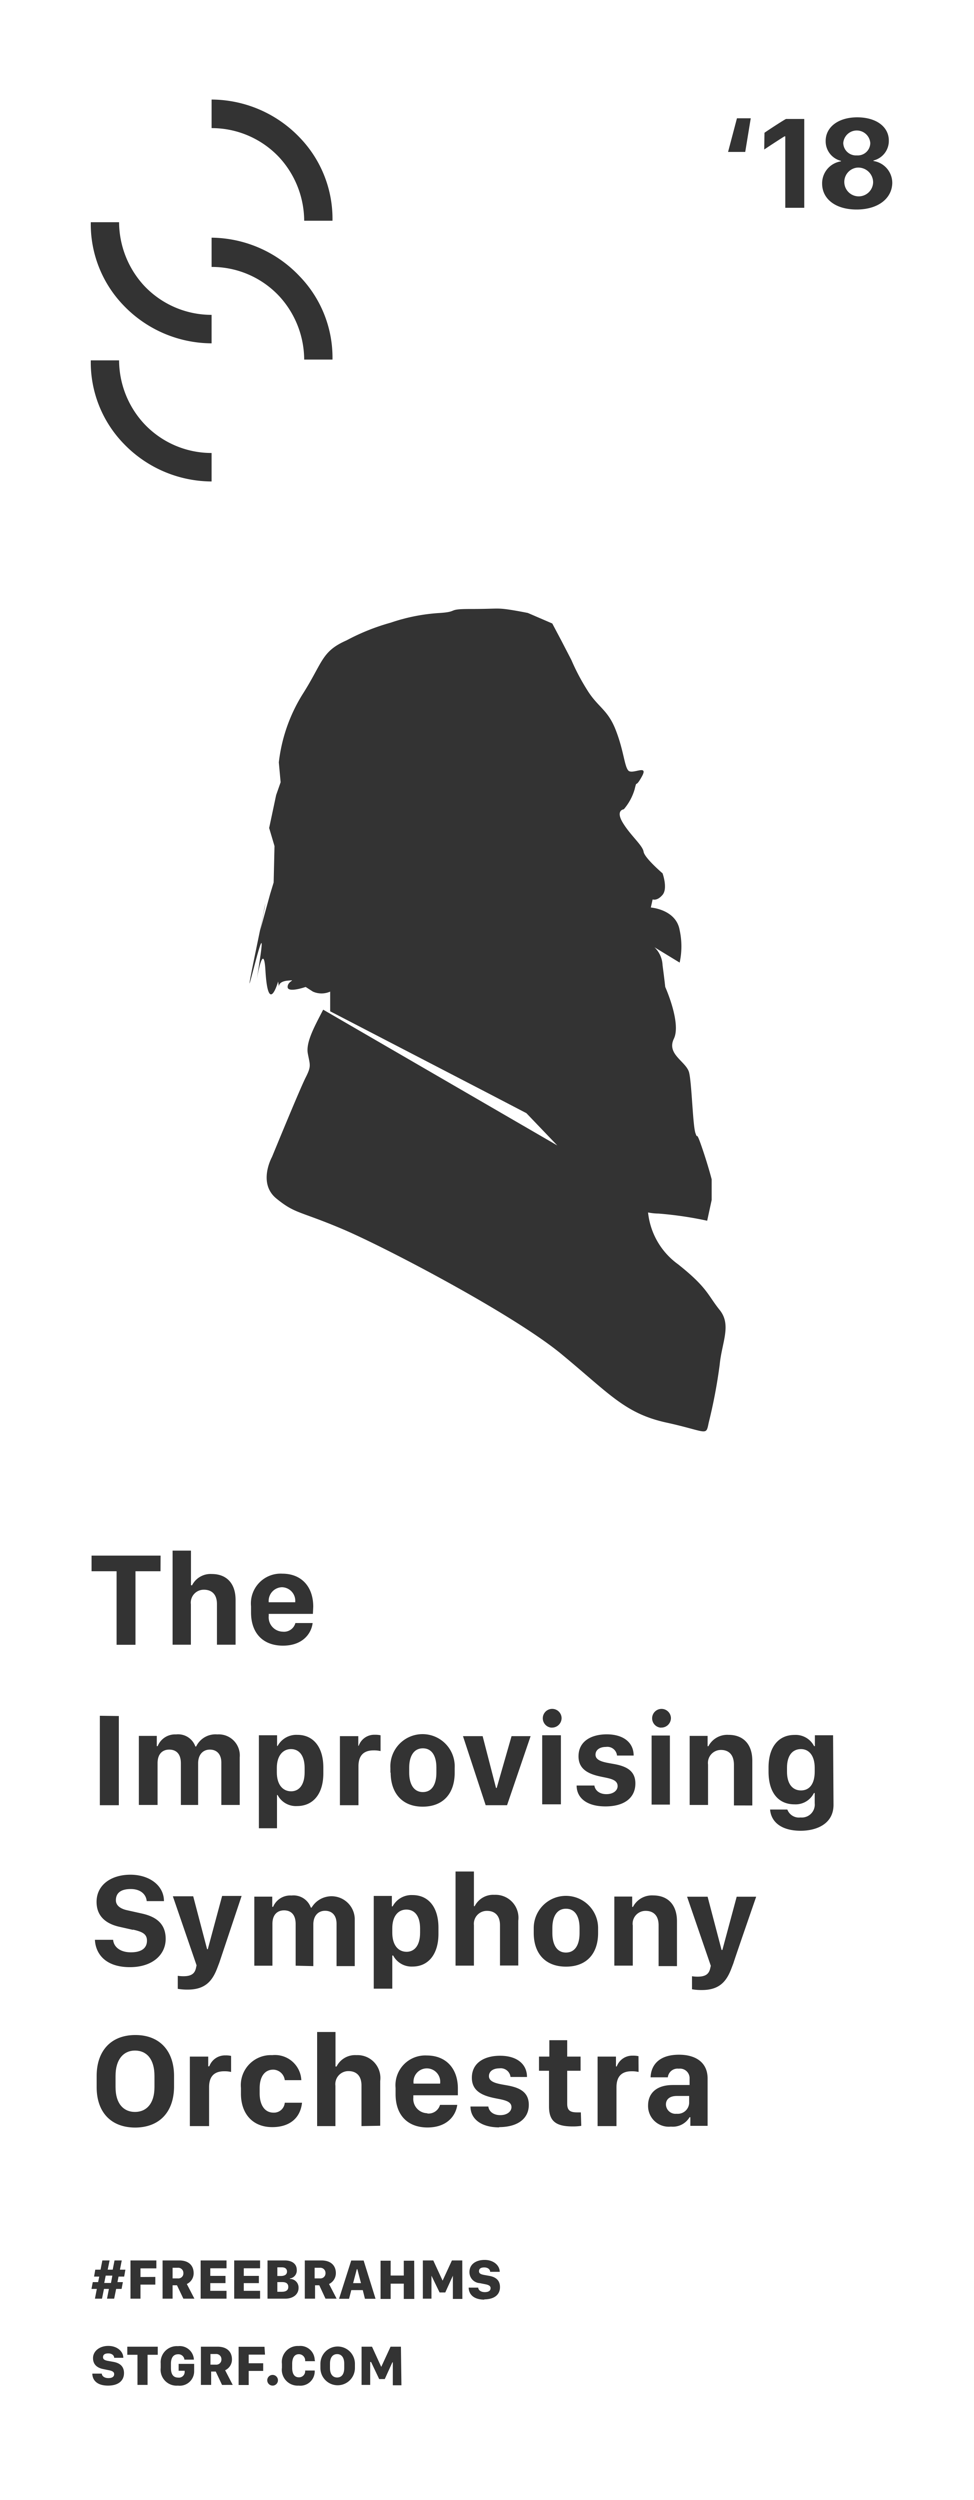 <?xml version="1.0" encoding="UTF-8"?> <svg xmlns="http://www.w3.org/2000/svg" id="Layer_1" data-name="Layer 1" viewBox="0 0 112.87 289.58"><rect x="0" y="0" width="112.87" height="289.58" fill="#333333" stroke="none"/><defs><style>.cls-1{fill:#fff;}</style></defs><path class="cls-1" d="M39.07,272.68c-.5,0-.83.38-.83,1.1v.52c0,.72.33,1.09.83,1.09s.82-.37.82-1.09v-.52C39.89,273.06,39.56,272.68,39.07,272.68Z"></path><path class="cls-1" d="M20.59,262.68H20v1.23h.6a.58.58,0,0,0,.65-.61A.6.6,0,0,0,20.59,262.68Z"></path><path class="cls-1" d="M25,272.67h-.61v1.23H25a.59.59,0,0,0,.66-.61A.6.6,0,0,0,25,272.67Z"></path><path class="cls-1" d="M33.26,263.12c0-.31-.22-.49-.56-.49h-.56v1h.48C33.06,263.61,33.26,263.41,33.26,263.12Z"></path><polygon class="cls-1" points="41.41 262.84 41.35 262.84 40.92 264.46 41.83 264.46 41.41 262.84"></polygon><path class="cls-1" d="M32.75,264.34h-.61v1.12h.54c.48,0,.73-.2.73-.56S33.18,264.34,32.75,264.34Z"></path><path class="cls-1" d="M37.07,262.68h-.61v1.23h.6a.59.59,0,0,0,.66-.61A.6.6,0,0,0,37.07,262.68Z"></path><path class="cls-1" d="M99.29,19.42a1.67,1.67,0,1,0,1.89,1.66A1.72,1.72,0,0,0,99.29,19.42Z"></path><path class="cls-1" d="M33.74,207.49c.92,0,1.56-.75,1.56-2.19v-.52c0-1.4-.61-2.18-1.58-2.18s-1.64.81-1.64,2.17v.53C32.08,206.67,32.73,207.49,33.74,207.49Z"></path><path class="cls-1" d="M0,0V289.58H112.87V0ZM83.56,202.7a1.5,1.5,0,0,0-1.51,1.7v4.67H79.92v-8H82v1.2h.09a2.47,2.47,0,0,1,2.34-1.32c1.62,0,2.75,1,2.75,3v5.18H85.05v-4.7C85.05,203.16,84.36,202.7,83.56,202.7Zm1.84-189H87l-.64,3.9H84.37ZM45.29,72.12A21.53,21.53,0,0,1,51,71c2.2-.15.73-.46,3.45-.46s3-.11,4,0,2.72.46,2.72.46L64,72.22l1.06,2,1.15,2.22A24.74,24.74,0,0,0,68,79.85c1.26,2.08,2.41,2.29,3.35,4.7s1,4.18,1.46,4.7,2.4-.8,1.57.7-.53.24-.84,1.49a6.22,6.22,0,0,1-1.25,2.3s-1,.1-.11,1.57,2.29,2.61,2.4,3.34,2.2,2.51,2.2,2.51.63,1.74,0,2.49-1.15.53-1.15.53l-.21.94s2.93.21,3.34,2.62a8.77,8.77,0,0,1,0,3.76l-2.92-1.78a3.05,3.05,0,0,1,.94,2.09c.21,1.57.31,2.51.31,2.51s1.88,4.18,1,6,1.46,2.64,1.77,3.93.42,6.1.73,7,0-.53.74,1.62,1.14,3.73,1.14,3.73V139l-.52,2.4a42.5,42.5,0,0,0-5.64-.83,6.22,6.22,0,0,1-1.21-.13,8.47,8.47,0,0,0,3.47,6C82,149.16,82,150,83.4,151.74s.25,3.74,0,6.33a59.88,59.88,0,0,1-1.27,6.71c-.34,1.63-.09,1.06-4.91,0s-6.6-3.35-12.18-7.95-20.4-12.37-25.39-14.48-5.42-1.73-7.62-3.52-.51-4.82-.51-4.82,3.22-7.86,3.9-9.2.5-1.44.25-2.78.85-3.26,1.78-5.08l27.13,15.73L61,128.94l-4.53-2.36-18.21-9.44v-2.28a2.45,2.45,0,0,1-2,0l-.84-.54s-2.09.73-2.09,0,1.15-.84,0-.73-1,.74-1,.74l-.1-.64s-1.15,4.07-1.47-1.25c-.17-3-.76-.42-1,1l.31-2c1.26-8.15-2.69,9.71-.46-1.15.56-2.72.88-4.23,1-5,.48-2.23-.46,2.47-.46,2.47l1.15-4.19.41-1.35L31.81,98l-.62-2.09L32,92.09l.52-1.48-.21-2.3a19,19,0,0,1,2.72-7.84c2.4-3.76,2.19-5,5.12-6.29A25.06,25.06,0,0,1,45.29,72.12Zm31.28,128A1.09,1.09,0,1,1,77.75,199,1.11,1.11,0,0,1,76.57,200.11Zm1.06.91v8H75.51v-8Zm-8,4.76c-1.44-.3-2.59-.85-2.59-2.35,0-1.8,1.55-2.55,3.27-2.55,1.92,0,3.12.94,3.12,2.46H71.5a1.12,1.12,0,0,0-1.28-1c-.74,0-1.21.36-1.21.9,0,.78,1.18.9,2.09,1.07,1.49.26,2.53.79,2.53,2.26,0,1.67-1.29,2.66-3.47,2.66s-3.34-1-3.34-2.42h2.06c.08.56.58,1,1.39,1s1.3-.43,1.3-.93C71.57,206.09,70.59,206,69.58,205.78Zm-5.69-5.67A1.09,1.09,0,1,1,65.08,199,1.11,1.11,0,0,1,63.89,200.11ZM65,201v8H62.83v-8ZM55,220.81a2.41,2.41,0,0,1,2.3-1.33,2.66,2.66,0,0,1,2.76,3v5.19H57.94V223c0-1.21-.69-1.66-1.5-1.66A1.5,1.5,0,0,0,54.92,223v4.68H52.79V216.78h2.13v4Zm-5.48,24a1.38,1.38,0,0,0,1.47-1h2c-.17,1.28-1.21,2.62-3.45,2.62s-3.7-1.37-3.7-3.86v-.71a3.45,3.45,0,0,1,3.62-3.77c2.21,0,3.6,1.49,3.6,3.82v.79H47.9v.25A1.66,1.66,0,0,0,49.53,244.78Zm-7.63,1.46v-4.7c0-1.22-.69-1.67-1.5-1.67a1.51,1.51,0,0,0-1.52,1.7v4.67H36.75V235.37h2.13v4H39a2.4,2.4,0,0,1,2.3-1.32,2.65,2.65,0,0,1,2.76,3v5.18Zm1.63,20H42.29l-.25-1H40.71l-.26,1H39.29l1.41-4.43h1.44ZM34.6,265c0,.82-.71,1.26-1.54,1.26H31v-4.43h2c.83,0,1.39.39,1.39,1.09a.93.93,0,0,1-.8,1v.05A1,1,0,0,1,34.6,265Zm-3.05-18.61c-2.24,0-3.63-1.51-3.63-3.89v-.65a3.48,3.48,0,0,1,3.63-3.8,3.06,3.06,0,0,1,3.37,2.9H33a1.38,1.38,0,0,0-1.33-1.22c-1,0-1.58.82-1.58,2.15v.6c0,1.39.62,2.23,1.59,2.23A1.25,1.25,0,0,0,33,243.56h2C34.8,245.43,33.46,246.39,31.55,246.39Zm-7.29-7.06a1.93,1.93,0,0,1,1.87-1.25,2.64,2.64,0,0,1,.65.06V240a3.26,3.26,0,0,0-.81-.08c-1.29,0-1.74.76-1.74,1.84v4.51H22v-8.05h2.13v1.14Zm1.16-12-.21.55c-.55,1.48-1.34,2.58-3.45,2.58a6.46,6.46,0,0,1-1.16-.09v-1.51a4.17,4.17,0,0,0,.67.05c1,0,1.33-.39,1.45-1l.06-.26-2.75-8h2.36L24,225.78h.08l1.66-6.17H28ZM18,263.74v.89H16.28v1.63H15.12v-4.43h3v.92H16.28v1Zm-2.32-17.3c-2.81,0-4.48-1.77-4.48-4.68v-1.29c0-2.94,1.68-4.75,4.49-4.75s4.48,1.83,4.48,4.75v1.29C20.13,244.67,18.45,246.44,15.64,246.44Zm6.57-62.8a2.4,2.4,0,0,1,2.3-1.32c1.62,0,2.75,1,2.75,3v5.19H25.14v-4.71c0-1.21-.69-1.66-1.5-1.66a1.5,1.5,0,0,0-1.52,1.69v4.68H20V179.61h2.13v4ZM20.4,200.9a2.12,2.12,0,0,1,2.24,1.4h.09a2.48,2.48,0,0,1,2.45-1.4,2.44,2.44,0,0,1,2.6,2.66v5.51H25.65v-4.89c0-1-.54-1.52-1.33-1.52s-1.36.57-1.36,1.59v4.82h-2v-4.82c0-1.15-.59-1.59-1.35-1.59s-1.35.48-1.35,1.57v4.84H16.09v-8h2.08v1.19h.1A2.17,2.17,0,0,1,20.4,200.9ZM18.6,182H15.7v8.52H13.51V182h-2.9v-1.81h8Zm-4.83,16.77v10.33h-2.2V198.74Zm1.64,24.77-1.55-.35c-1.45-.32-2.67-1.13-2.67-2.89,0-2,1.73-3.15,3.92-3.15S19,218.39,19,220.21H17c-.06-.73-.65-1.4-1.85-1.4s-1.72.5-1.72,1.3c0,.59.49,1,1.41,1.18l1.57.35c1.51.33,2.79,1.06,2.79,2.94s-1.58,3.28-4.14,3.28c-3,0-4-1.71-4.06-3.17h2.11c.06.77.75,1.45,2.06,1.45s1.86-.55,1.86-1.35S16.45,223.75,15.41,223.51Zm16.75-21.28a2.47,2.47,0,0,1,2.31-1.31c1.78,0,3,1.34,3,3.79v.67c0,2.43-1.22,3.79-3.05,3.79a2.39,2.39,0,0,1-2.25-1.28H32.1v3.85H30V201h2.11v1.21Zm4.1-15.32H31.14v.24A1.67,1.67,0,0,0,32.76,189a1.36,1.36,0,0,0,1.47-1h2c-.16,1.28-1.21,2.62-3.44,2.62s-3.7-1.36-3.7-3.86v-.7a3.45,3.45,0,0,1,3.62-3.78c2.21,0,3.59,1.49,3.59,3.83Zm-2,40.75v-4.83c0-1.14-.59-1.58-1.34-1.58s-1.35.47-1.35,1.56v4.85H29.47v-8h2.08v1.18h.1a2.15,2.15,0,0,1,2.13-1.31,2.13,2.13,0,0,1,2.24,1.4h.09a2.69,2.69,0,0,1,5,1.27v5.51H39v-4.9c0-1-.54-1.51-1.33-1.51s-1.36.57-1.36,1.58v4.83Zm7.32-25.5a1.9,1.9,0,0,1,1.86-1.25,2.68,2.68,0,0,1,.66.06v1.83a3.35,3.35,0,0,0-.82-.08c-1.28,0-1.74.76-1.74,1.84v4.51H39.39v-8h2.13v1.14Zm1.73,28.16V219.61h2.1v1.21h.09a2.47,2.47,0,0,1,2.31-1.31c1.79,0,3,1.34,3,3.78V224c0,2.42-1.22,3.79-3,3.79a2.41,2.41,0,0,1-2.25-1.28h-.1v3.84Zm1.93-25v-.56a3.73,3.73,0,1,1,7.45,0v.56c0,2.38-1.32,3.92-3.71,3.92S45.27,207.68,45.27,205.31ZM24.52,11.53a14.22,14.22,0,0,1,10.2,4.39,13.54,13.54,0,0,1,3.81,9.65H35.25a10.93,10.93,0,0,0-2.88-7.33,10.72,10.72,0,0,0-7.85-3.4Zm0,16A14.22,14.22,0,0,1,34.72,32a13.54,13.54,0,0,1,3.81,9.65H35.25a10.93,10.93,0,0,0-2.88-7.33,10.68,10.68,0,0,0-7.85-3.4Zm-14-1.79H13.8a10.93,10.93,0,0,0,2.88,7.33,10.71,10.71,0,0,0,7.84,3.4v3.3a14.21,14.21,0,0,1-10.19-4.38A13.54,13.54,0,0,1,10.52,25.78Zm0,16H13.8a10.89,10.89,0,0,0,2.88,7.32,10.69,10.69,0,0,0,7.84,3.41v3.3a14.21,14.21,0,0,1-10.19-4.38A13.54,13.54,0,0,1,10.52,41.74Zm2,234.59c-1.39,0-1.82-.74-1.82-1.39h1.1c0,.26.27.52.76.52s.67-.2.67-.46-.22-.38-.65-.46l-.59-.12c-.68-.13-1.21-.49-1.21-1.28s.74-1.41,1.77-1.41,1.74.64,1.74,1.38H13.23c0-.25-.23-.51-.68-.51s-.61.18-.61.44.21.36.59.43l.62.11c.63.12,1.22.43,1.22,1.3S13.73,276.33,12.52,276.33Zm1.87-12.63h-.65l-.13.64h.63l-.15.79h-.63l-.23,1.13H12.4l.22-1.13h-.57l-.23,1.13H11l.22-1.13H10.6l.15-.79h.62l.13-.64h-.6l.14-.8h.61l.21-1.07h.84l-.22,1.07h.58l.21-1.07h.84l-.21,1.07h.63Zm3.89,9.06H17.1v3.49H15.93v-3.49H14.75v-.94h3.53Zm4.22,1.89a1.67,1.67,0,0,1-1.88,1.68,1.85,1.85,0,0,1-2-2.05v-.52a1.87,1.87,0,0,1,2-2,1.65,1.65,0,0,1,1.85,1.56H21.37a.69.69,0,0,0-.74-.62c-.51,0-.82.37-.82,1.09v.5c0,.61.19,1.11.84,1.11a.66.66,0,0,0,.75-.64v-.15h-.7v-.8h1.8Zm-1.25-8.39-.74-1.55H20v1.55H18.84v-4.43h1.93c1.12,0,1.67.61,1.67,1.47a1.36,1.36,0,0,1-.79,1.26l.88,1.7Zm2-4.43h3v.91H24.37v.88h1.76v.84H24.37v.89h1.88v.91h-3Zm2.48,14.42L25,274.7h-.53v1.55H23.28v-4.43h1.93c1.11,0,1.67.61,1.67,1.47a1.36,1.36,0,0,1-.79,1.26l.88,1.7Zm1.41-14.42h3v.91H28.25v.88H30v.84H28.25v.89h1.89v.91h-3Zm3.57,10.91H28.82v1H30.5v.89H28.82v1.63H27.65v-4.43h3Zm.88,3.59a.62.62,0,0,1-.62-.62.62.62,0,0,1,1.24,0A.62.62,0,0,1,31.55,276.33Zm4.92-2.83H35.36a.73.73,0,0,0-.73-.81c-.48,0-.77.38-.77,1.12v.46c0,.74.29,1.1.78,1.1a.71.71,0,0,0,.72-.79h1.11v.16a1.66,1.66,0,0,1-1.85,1.59,1.84,1.84,0,0,1-1.95-2.07v-.45a1.85,1.85,0,0,1,1.95-2.07,1.67,1.67,0,0,1,1.85,1.62Zm0-8.79v1.55H35.32v-4.43h1.92c1.12,0,1.68.61,1.68,1.47a1.38,1.38,0,0,1-.79,1.26l.88,1.7H37.72L37,264.71Zm4.62,9.58a2,2,0,1,1-4,0v-.49a2,2,0,1,1,4,0Zm5.39,2h-1v-2.66h-.05l-.88,1.94h-.65L43,273.59H42.9v2.66h-1v-4.43h1.21l1.07,2.34h0l1.08-2.34h1.2Zm1.49-10H46.79v-1.77H45.27v1.77H44.1v-4.43h1.17v1.72h1.52v-1.72H48Zm5.57,0H52.48V263.6h0l-.88,1.94h-.66L50,263.6H50v2.66h-1v-4.43h1.21l1.08,2.34h0l1.08-2.34h1.2Zm2.56.08c-1.39,0-1.82-.74-1.83-1.39h1.11c0,.26.27.52.76.52s.67-.2.67-.46-.22-.38-.65-.46l-.6-.12a1.27,1.27,0,0,1-1.2-1.28c0-.9.74-1.41,1.77-1.41s1.74.64,1.74,1.38H56.8c0-.25-.23-.51-.68-.51s-.61.18-.61.44.21.36.59.43l.62.11c.63.12,1.22.43,1.22,1.3S57.3,266.34,56.09,266.34Zm1.72-19.95c-2.13,0-3.34-1-3.34-2.42h2.07c.07.56.57,1,1.38,1s1.3-.43,1.3-.93c0-.75-1-.84-2-1.05-1.44-.3-2.59-.85-2.59-2.35,0-1.8,1.55-2.55,3.27-2.55,1.92,0,3.12.94,3.12,2.46H59.16a1.14,1.14,0,0,0-1.29-1c-.74,0-1.21.36-1.21.9,0,.78,1.18.9,2.09,1.07,1.49.26,2.53.79,2.53,2.26C61.28,245.4,60,246.39,57.81,246.39Zm.9-37.32H56.28l-2.63-8h2.28l1.55,6h.08l1.72-6h2.21Zm8.6,37.14a6,6,0,0,1-1,.07c-2,0-2.74-.66-2.74-2.32v-4.13H62.46v-1.64h1.2v-1.9h2.07v1.9h1.55v1.64H65.73v3.82c0,.77.34,1,1.14,1h.44ZM65.59,227.8c-2.4,0-3.74-1.53-3.74-3.9v-.57a3.73,3.73,0,1,1,7.46,0v.57C69.31,226.27,68,227.8,65.59,227.8ZM74,240a3.35,3.35,0,0,0-.82-.08c-1.28,0-1.74.76-1.74,1.84v4.51H69.25v-8.05h2.13v1.14h.09a1.91,1.91,0,0,1,1.86-1.25,2.68,2.68,0,0,1,.66.06Zm-.67-17v4.68H71.19v-8h2.07v1.2h.09a2.47,2.47,0,0,1,2.34-1.33c1.63,0,2.76,1,2.76,3v5.19H76.32V223c0-1.21-.69-1.66-1.49-1.66A1.49,1.49,0,0,0,73.32,223ZM82,246.24H80v-1h-.09a2.25,2.25,0,0,1-2.16,1.09,2.4,2.4,0,0,1-2.65-2.44c0-1.45,1-2.38,2.87-2.38h1.94v-.71a1.11,1.11,0,0,0-1.25-1.18,1.13,1.13,0,0,0-1.27,1h-2c.05-1.34.9-2.62,3.3-2.62,1.87,0,3.31.85,3.31,2.76Zm3-18.86-.21.55c-.55,1.48-1.33,2.58-3.45,2.58a6.33,6.33,0,0,1-1.15-.09v-1.51a4,4,0,0,0,.67.05c1,0,1.32-.39,1.45-1l.06-.26-2.75-8H82l1.62,6.17h.09l1.66-6.17h2.26S85,227.29,85,227.38Zm3.59-212c.39-.28,2.09-1.39,2.49-1.6h2.12V24.07H91V15.79h-.08c-.27.15-2,1.28-2.36,1.53Zm8,193.68c0,2.23-2,3-3.8,3-2.37,0-3.45-1.12-3.55-2.46h2a1.43,1.43,0,0,0,1.53.92,1.5,1.5,0,0,0,1.64-1.65v-1.18h-.09A2.37,2.37,0,0,1,92.06,209c-1.82,0-3-1.31-3-3.79v-.47c0-2.46,1.22-3.78,3-3.78a2.4,2.4,0,0,1,2.28,1.3h.09V201h2.11ZM99.27,24.27c-2.48,0-4-1.25-4-3a2.57,2.57,0,0,1,2.18-2.58v-.06a2.33,2.33,0,0,1-1.77-2.31c0-1.58,1.44-2.73,3.66-2.73S103,14.7,103,16.28a2.33,2.33,0,0,1-1.78,2.31v.06a2.57,2.57,0,0,1,2.18,2.57C103.35,23,101.75,24.27,99.27,24.27Z"></path><path class="cls-1" d="M77.17,243.77a1.11,1.11,0,0,0,1.24,1.07,1.32,1.32,0,0,0,1.45-1.23v-.83H78.43C77.59,242.78,77.17,243.18,77.17,243.77Z"></path><path class="cls-1" d="M49,207.58c1.12,0,1.57-1,1.57-2.23v-.62c0-1.25-.47-2.22-1.57-2.22s-1.58,1-1.58,2.22v.62C47.42,206.55,47.88,207.58,49,207.58Z"></path><path class="cls-1" d="M32.68,183.85a1.59,1.59,0,0,0-1.54,1.74v0h3.07v0A1.58,1.58,0,0,0,32.68,183.85Z"></path><path class="cls-1" d="M47.12,226.08c.92,0,1.56-.75,1.56-2.2v-.52c0-1.4-.61-2.17-1.59-2.17s-1.63.81-1.63,2.16v.53C45.46,225.26,46.11,226.08,47.12,226.08Z"></path><path class="cls-1" d="M65.58,221.09c-1.1,0-1.57,1-1.57,2.22v.62c0,1.2.45,2.24,1.57,2.24s1.58-1,1.58-2.24v-.62C67.16,222.07,66.69,221.09,65.58,221.09Z"></path><path class="cls-1" d="M51,241.35a1.55,1.55,0,1,0-3.07,0H51Z"></path><path class="cls-1" d="M92.82,202.6c-1,0-1.62.76-1.62,2.16v.46c0,1.39.62,2.17,1.62,2.17s1.59-.78,1.59-2.17v-.46C94.41,203.39,93.77,202.6,92.82,202.6Z"></path><path class="cls-1" d="M15.64,237.52c-1.31,0-2.25,1-2.25,2.93v1.31c0,1.93.94,2.87,2.25,2.87s2.26-.94,2.26-2.87v-1.31C17.9,238.52,17,237.52,15.64,237.52Z"></path><polygon class="cls-1" points="12.08 264.44 12.86 264.44 13.02 263.59 12.25 263.59 12.08 264.44"></polygon><path class="cls-1" d="M99.29,18a1.45,1.45,0,0,0,1.56-1.44,1.57,1.57,0,0,0-3.13,0A1.47,1.47,0,0,0,99.29,18Z"></path></svg> 